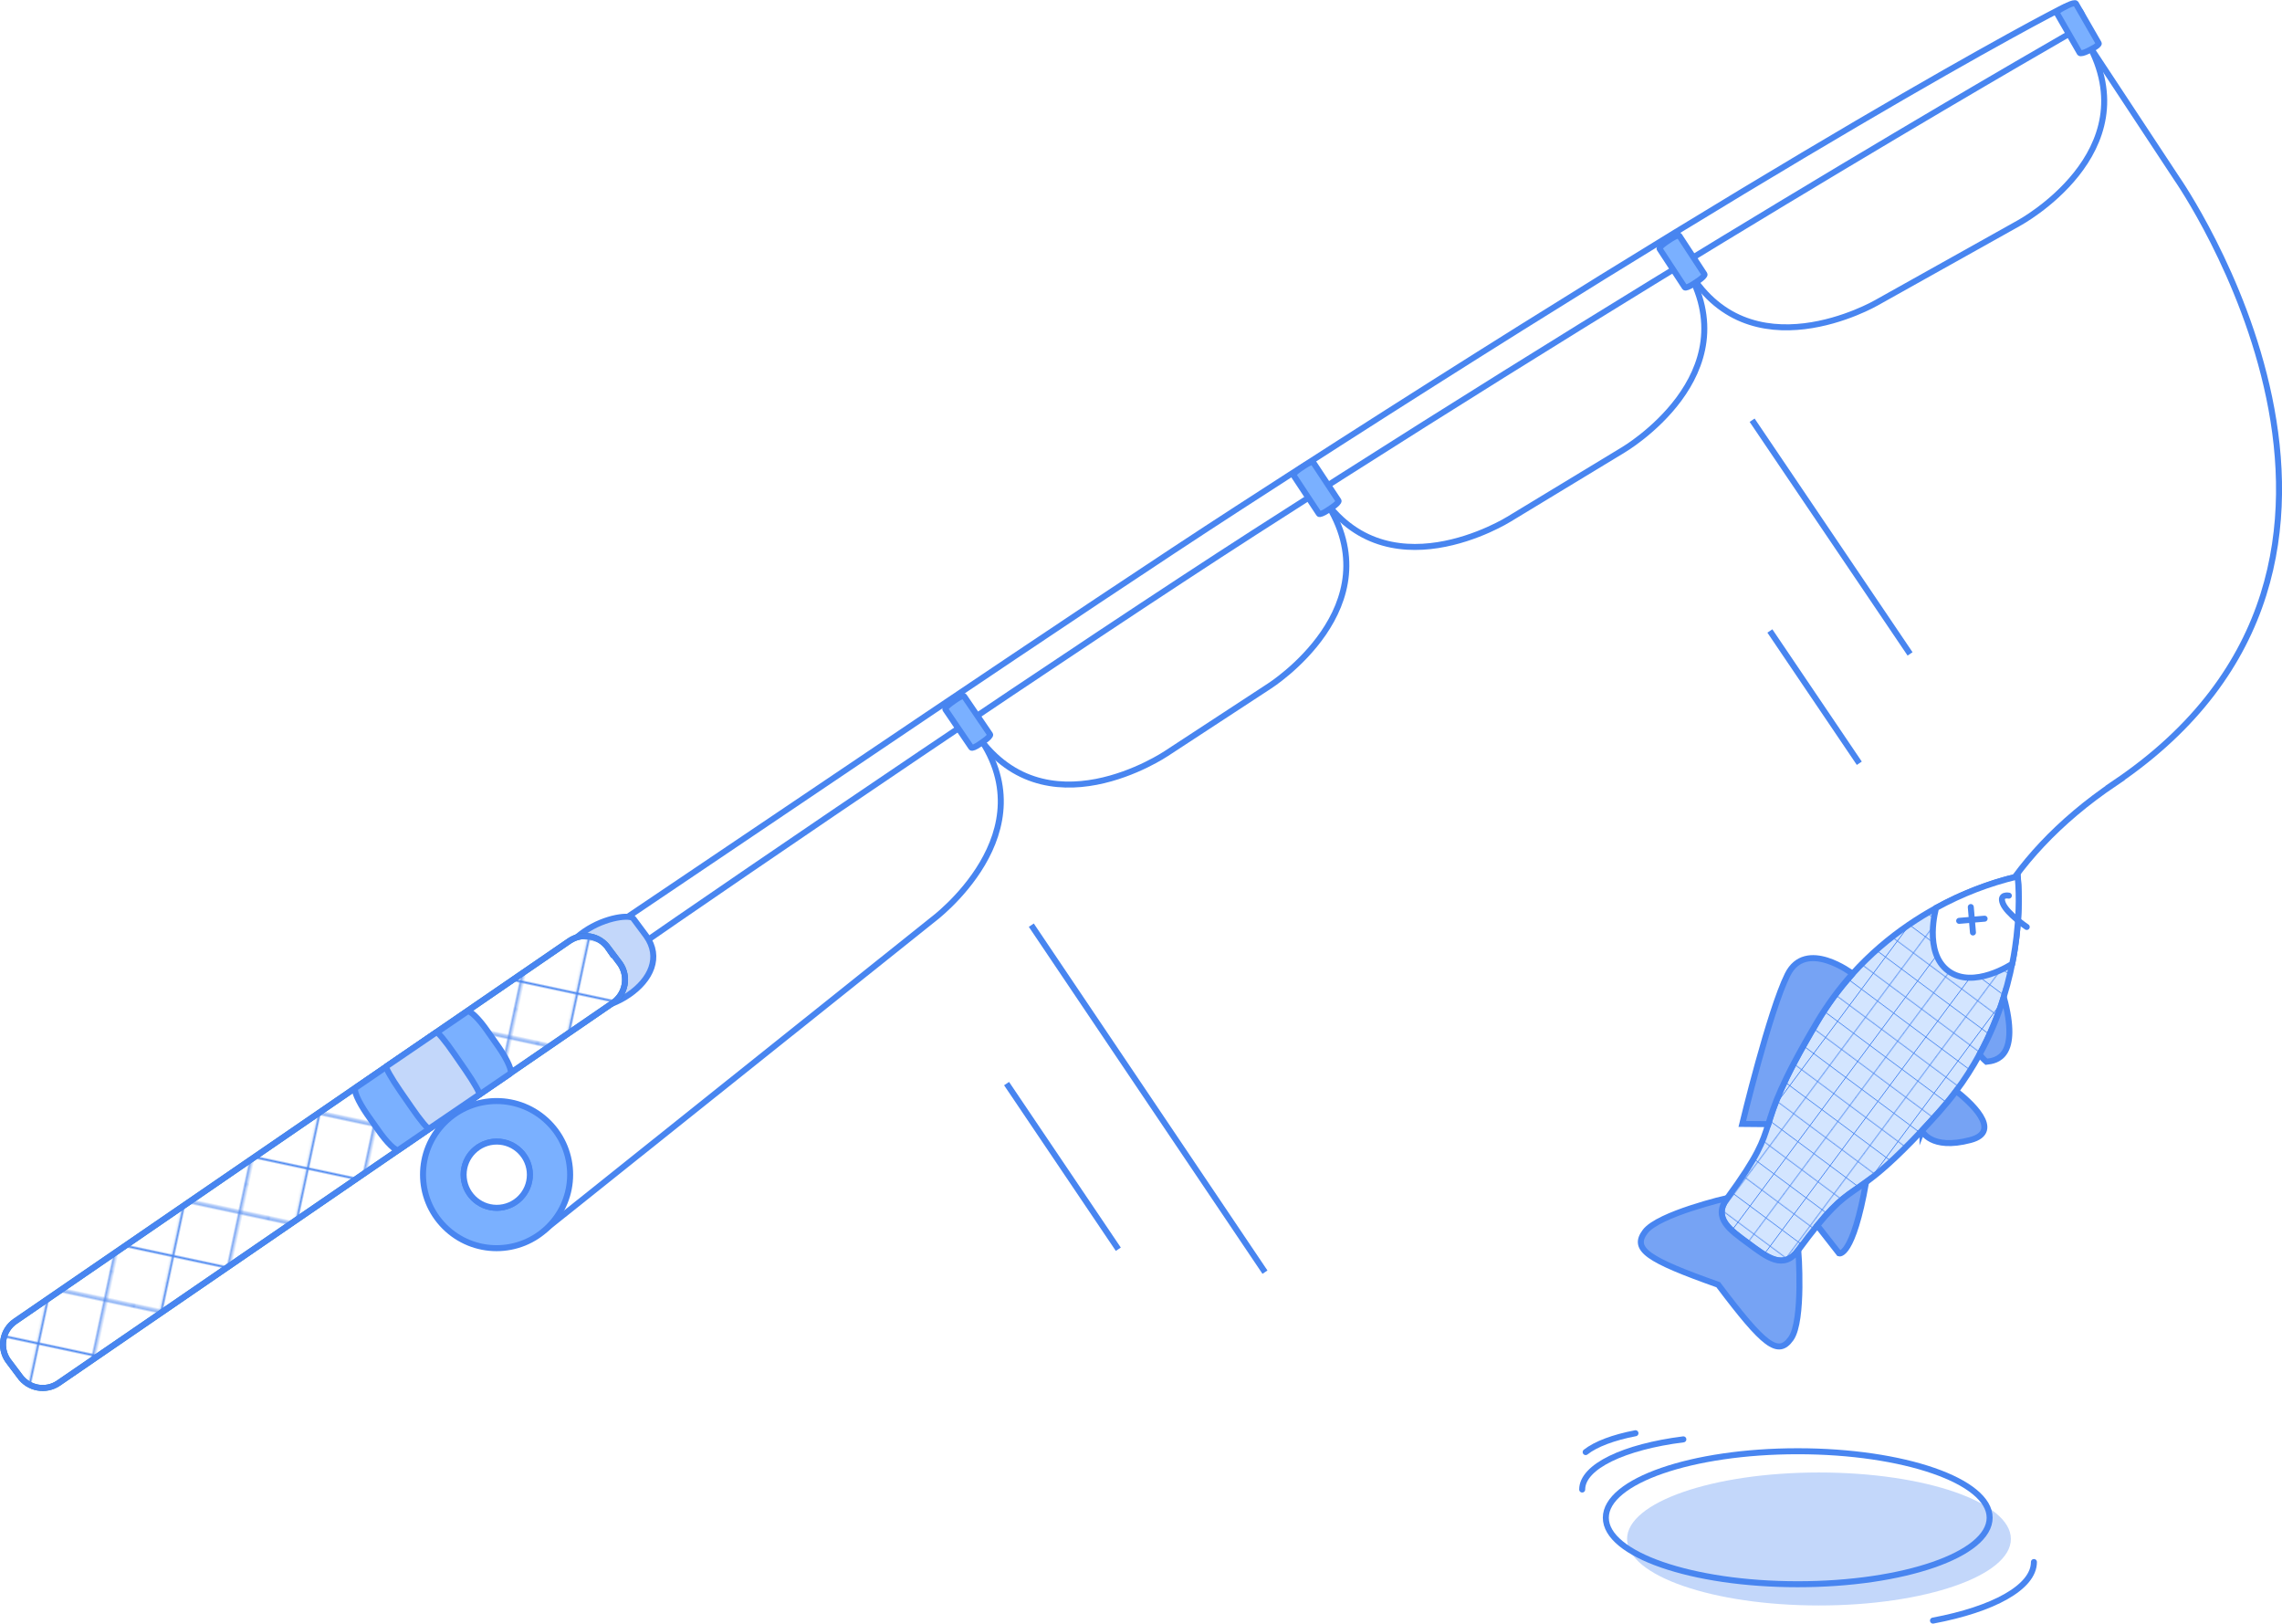 <?xml version="1.0" encoding="utf-8"?>
<!-- Generator: Adobe Illustrator 25.2.3, SVG Export Plug-In . SVG Version: 6.00 Build 0)  -->
<svg version="1.1" id="Ebene_1" xmlns="http://www.w3.org/2000/svg" xmlns:xlink="http://www.w3.org/1999/xlink" x="0px" y="0px"
	 viewBox="0 0 1901.4 1352.7" style="enable-background:new 0 0 1901.4 1352.7;" xml:space="preserve">
<style type="text/css">
	.st0{fill:none;}
	.st1{fill:none;stroke:#4885F0;}
	.st2{fill:none;stroke:#4885F0;stroke-width:5;stroke-miterlimit:10;}
	.st3{fill:#FFFFFF;stroke:#4885F0;stroke-width:5;stroke-miterlimit:10;}
	.st4{fill:#C3D7FA;stroke:#4885F0;stroke-width:5;stroke-miterlimit:10;}
	.st5{fill:#FFFFFF;stroke:#2A7FC2;stroke-width:5;stroke-miterlimit:10;}
	.st6{fill:url(#SVGID_1_);stroke:#4885F0;stroke-width:5;stroke-miterlimit:10;}
	.st7{fill:#7AB0FF;stroke:#4885F0;stroke-width:5;stroke-miterlimit:10;}
	.st8{fill:#C3D7FA;}
	.st9{fill:none;stroke:#4885F0;stroke-width:5;stroke-linecap:round;stroke-miterlimit:10;}
	.st10{fill:#D3E5FF;}
	.st11{fill:url(#SVGID_2_);stroke:#4885F0;stroke-width:5;stroke-miterlimit:10;}
	.st12{fill:#76A3F4;stroke:#4885F0;stroke-width:5;stroke-miterlimit:10;}
	.st13{fill:none;stroke:#4885F0;stroke-width:5;stroke-linecap:round;stroke-linejoin:round;}
</style>
<pattern  y="1352.7" width="56.7" height="56.7" patternUnits="userSpaceOnUse" id="Raster_1_cm_Linien" viewBox="56.9 -113.6 56.7 56.7" style="overflow:visible;">
	<g>
		<rect x="56.9" y="-113.6" class="st0" width="56.7" height="56.7"/>
		<rect x="56.9" y="-113.6" class="st0" width="56.7" height="56.7"/>
		<line class="st1" x1="99.5" y1="-170.6" x2="99.5" y2="-113.4"/>
		<line class="st1" x1="71.1" y1="-113.4" x2="71.1" y2="-170.6"/>
		<line class="st1" x1="170.6" y1="-71.1" x2="113.4" y2="-71.1"/>
		<line class="st1" x1="113.4" y1="-99.5" x2="170.6" y2="-99.5"/>
		<line class="st1" x1="113.9" y1="-71.1" x2="56.7" y2="-71.1"/>
		<line class="st1" x1="56.7" y1="-99.5" x2="113.9" y2="-99.5"/>
		<line class="st1" x1="99.5" y1="-113.9" x2="99.5" y2="-56.7"/>
		<line class="st1" x1="71.1" y1="-56.7" x2="71.1" y2="-113.9"/>
		<line class="st1" x1="57.2" y1="-71.1" x2="0" y2="-71.1"/>
		<line class="st1" x1="0" y1="-99.5" x2="57.2" y2="-99.5"/>
		<line class="st1" x1="99.5" y1="-57.2" x2="99.5" y2="0"/>
		<line class="st1" x1="71.1" y1="0" x2="71.1" y2="-57.2"/>
	</g>
</pattern>
<pattern  y="1352.7" width="56.7" height="56.7" patternUnits="userSpaceOnUse" id="Raster_1_cm_Linien-3" viewBox="56.9 -113.6 56.7 56.7" style="overflow:visible;">
	<g>
		<rect x="56.9" y="-113.6" class="st0" width="56.7" height="56.7"/>
		<rect x="56.9" y="-113.6" class="st0" width="56.7" height="56.7"/>
		<line class="st1" x1="99.5" y1="-170.6" x2="99.5" y2="-113.4"/>
		<line class="st1" x1="71.1" y1="-113.4" x2="71.1" y2="-170.6"/>
		<line class="st1" x1="170.6" y1="-71.1" x2="113.4" y2="-71.1"/>
		<line class="st1" x1="113.4" y1="-99.5" x2="170.6" y2="-99.5"/>
		<line class="st1" x1="113.9" y1="-71.1" x2="56.7" y2="-71.1"/>
		<line class="st1" x1="56.7" y1="-99.5" x2="113.9" y2="-99.5"/>
		<line class="st1" x1="99.5" y1="-113.9" x2="99.5" y2="-56.7"/>
		<line class="st1" x1="71.1" y1="-56.7" x2="71.1" y2="-113.9"/>
		<line class="st1" x1="57.2" y1="-71.1" x2="0" y2="-71.1"/>
		<line class="st1" x1="0" y1="-99.5" x2="57.2" y2="-99.5"/>
		<line class="st1" x1="99.5" y1="-57.2" x2="99.5" y2="0"/>
		<line class="st1" x1="71.1" y1="0" x2="71.1" y2="-57.2"/>
	</g>
</pattern>
<line class="st2" x1="1054" y1="1059.9" x2="859.3" y2="770.8"/>
<line class="st2" x1="931.8" y1="1040.8" x2="838.7" y2="902.8"/>
<line class="st2" x1="1591.5" y1="544.8" x2="1459.9" y2="350.1"/>
<line class="st2" x1="1549.2" y1="635.9" x2="1474.7" y2="525.7"/>
<path class="st3" d="M1720,5.9c12.1-5.4,21.6,11.5,10.6,18.8c-0.1,0.1,2.8-1.9,2.7-1.8S1436,192,1045.4,443.4
	c-149,95.9-415,276.6-531.2,357.4c-420.4,292.6-640,399.6-13.3-22c143.9-96.7,402.5-272.4,530.1-355
	C1499.6,120.3,1708.6,11.1,1720,5.9z"/>
<path class="st4" d="M467,817.9l10.7,14.4c7.3,10.6,28,9,46.2-3.5l0,0c18.3-12.5,27.2-31.3,14.5-49.1l-10.7-14.4
	c-1.9-3.3-22.6-1.8-40.9,10.8l0,0C468.6,788.6,459.7,807.3,467,817.9z"/>
<path class="st5" d="M507,790.1l9.7,12.9c7.3,10.6,4.6,25.2-6,32.5L48.8,1152.3c-10.6,7.3-25.2,4.6-32.5-6l-9.7-12.9
	c-7.3-10.6-4.6-25.2,6-32.5l461.9-317C485.1,776.7,499.7,779.4,507,790.1C507,790,507,790.1,507,790.1z"/>
<pattern  id="SVGID_1_" xlink:href="#Raster_1_cm_Linien" patternTransform="matrix(-1.624 -0.345 -0.345 1.624 -23447.422 7694.601)">
</pattern>
<path class="st6" d="M507,790.1l9.7,12.9c7.3,10.6,4.6,25.2-6,32.5L48.8,1152.3c-10.6,7.3-25.2,4.6-32.5-6l-9.7-12.9
	c-7.3-10.6-4.6-25.2,6-32.5l461.9-317C485.1,776.7,499.7,779.4,507,790.1C507,790,507,790.1,507,790.1z"/>
<path class="st7" d="M406.4,859.4l9.3,13.2c7.3,10.6,11.5,20.4,9.4,21.9l-93,63.5c-2.1,1.5-9.8-6-17.1-16.6l-9.3-13.2
	c-7.3-10.6-11.5-20.4-9.4-21.9l93-63.5C391.4,841.3,399.1,848.7,406.4,859.4z"/>
<path class="st4" d="M378.6,878.2l9.2,13.3c7.3,10.6,12.5,19.8,11.5,20.4l-41.7,28.4c-1,0.7-7.7-7.4-15-18.1l-9.2-13.3
	c-7.3-10.6-12.5-19.8-11.5-20.4l41.7-28.4C364.6,859.5,371.3,867.5,378.6,878.2z"/>
<path class="st2" d="M811.9,609.1c57.5,87.9,159.9,18.7,159.9,18.7l85.9-56.2c0,0,104.3-66.1,46.8-154"/>
<path class="st2" d="M812.7,609.7c63.5,83.7-36,156.9-36,156.9L453,1025.3"/>
<path class="st2" d="M1098.1,408.3c54.4,89.9,159.1,24.3,159.1,24.3l95.2-57.7c0,0,106.6-62.4,52.2-152.3"/>
<path class="st2" d="M1405.2,222.5c51.3,91.7,158.2,29.8,158.2,29.8l118.7-66.4c0,0,108.7-58.7,57.4-150.4"/>
<path class="st7" d="M820,617.3l-4,2.8c-3.2,2.2-6.2,3.5-6.7,2.7l-21.6-31.8c-0.5-0.7,1.7-3.1,4.9-5.4l4-2.8
	c3.2-2.2,6.2-3.5,6.7-2.7L825,612C825.4,612.7,823.2,615.1,820,617.3z"/>
<path class="st7" d="M1110.1,422.6l-4.2,2.8c-3.3,2.2-6.5,3.4-6.9,2.7l-21.2-32.1c-0.5-0.7,1.8-3.1,5.2-5.4l4.2-2.8
	c3.3-2.2,6.5-3.4,6.9-2.7l21.2,32.1C1115.7,418,1113.4,420.4,1110.1,422.6z"/>
<path class="st7" d="M1415,233.9l-4.2,2.8c-3.4,2.2-6.5,3.4-7,2.7l-21-32.1c-0.5-0.7,1.9-3.1,5.2-5.4l4.2-2.8c3.4-2.2,6.5-3.4,7-2.7
	l21,32.1C1420.7,229.3,1418.3,231.7,1415,233.9z"/>
<path class="st7" d="M1743.6,40.4l-4,2.1c-3.2,1.6-6.2,2.3-6.7,1.6l-19.1-33.2c-0.4-0.8,1.8-2.7,5.1-4.3l4-2.1
	c3.2-1.6,6.2-2.3,6.7-1.6l19.1,33.2C1749.1,36.8,1746.8,38.8,1743.6,40.4z"/>
<ellipse transform="matrix(0.707 -0.707 0.707 0.707 -570.812 579.312)" class="st7" cx="413.9" cy="978.7" rx="61.3" ry="61.3"/>
<circle class="st3" cx="413.9" cy="978.7" r="27.6"/>
<circle class="st3" cx="413.9" cy="978.7" r="27.6"/>
<path class="st2" d="M1660.6,758.8c21.4-38,54-74.3,101.8-106.5h-0.1c273.8-185,51.5-503.5,51.5-503.5L1742.7,41"/>
<ellipse class="st8" cx="1515.6" cy="1282.2" rx="159.9" ry="55.4"/>
<ellipse class="st2" cx="1497.9" cy="1264.5" rx="159.9" ry="55.4"/>
<path class="st9" d="M1694.7,1301.4c0,21.1-34,39.4-84.1,48.8"/>
<path class="st9" d="M1318.3,1241c0-19.2,35.1-35.6,84.3-41.8"/>
<path class="st9" d="M1321.2,1209.8c8.5-6.7,23.2-12.2,41.5-15.7"/>
<path class="st10" d="M1437.6,1000.3c51.9-70.7,14.2-44.2,74.6-146.2s167.4-121.6,167.4-121.6s13.5,108-65.7,196.2
	s-65.2,44.3-117.1,115.1c-12.4,16.9-26.2,5.8-41.5-5.5S1425.2,1017.2,1437.6,1000.3z"/>
<pattern  id="SVGID_2_" xlink:href="#Raster_1_cm_Linien-3" patternTransform="matrix(-0.35 0.47 -0.47 -0.35 -13274.309 -7706.718)">
</pattern>
<path class="st11" d="M1456.9,1036c15.3,11.3,29.1,22.4,41.5,5.5c6-8.2,11.2-14.9,15.7-20.4c18.6-22.8,26.3-25.7,40.7-36.2
	c10.2-7.4,23.7-18.6,46.8-43.2c4.3-4.6,8.9-9.6,13.9-15.2c5.2-5.8,9.9-11.6,14.3-17.5c7.2-9.6,13.7-19.8,19.5-30.4
	c8.3-15.2,15-31.2,20.2-47.8c17.3-55.6,11.7-100.5,11.7-100.5s-77.7,14.2-138,81.4c-11.1,12.4-21,25.8-29.4,40.2
	c-30.1,50.9-35.8,69.8-40.5,84.8s-8.2,26-34.1,61.5C1426.8,1014.9,1441.6,1024.7,1456.9,1036z"/>
<path class="st12" d="M1451.7,936.4l21.7,0.2c4.6-15,10.3-33.9,40.5-84.8c8.5-14.3,18.3-27.8,29.4-40.2l0.2-0.4
	c0,0-38.9-29.7-54.1,0.9S1451.7,936.4,1451.7,936.4z"/>
<path class="st3" d="M1613.2,756.4c0,0-10.8,37.1,10.2,52.6s53.2-6,53.2-6s8-35.5,4.6-72.8C1657.5,735.8,1634.6,744.6,1613.2,756.4z
	"/>
<path class="st12" d="M1655.1,884.6c8.3-0.9,28.1-3.8,14.5-53.9c-5.1,16.6-11.9,32.6-20.2,47.8
	C1651.1,880.8,1653,882.8,1655.1,884.6z"/>
<path class="st12" d="M1641.8,949.8c27.6-7.3-1.3-32.5-11.9-40.8c-4.4,5.9-9.2,11.7-14.3,17.5c-5,5.6-9.6,10.6-13.9,15.2l-0.2,0.5
	C1601.5,942.1,1608.5,958.6,1641.8,949.8z"/>
<path class="st12" d="M1532.4,1044.3c0,0,11.3,3.6,22.5-59.5c-14.4,10.5-22.1,13.4-40.7,36.2L1532.4,1044.3z"/>
<path class="st12" d="M1431.9,1070.7l-0.2-0.3c-59.3-21-72-29.6-60.9-44.3s68.4-28,68.4-28c-12.4,16.9,2.4,26.7,17.7,38
	s29.1,22.4,41.5,5.5c0,0,4.5,58.7-6.2,73.7S1469.8,1121,1431.9,1070.7z"/>
<path class="st9" d="M1673.8,746.2c0,0-8.4-1.7-4.9,6.7s19.8,19.4,19.8,19.4"/>
<line class="st13" x1="1632.4" y1="767.2" x2="1653.6" y2="765.4"/>
<line class="st13" x1="1643.9" y1="776.9" x2="1642.1" y2="755.7"/>
</svg>
